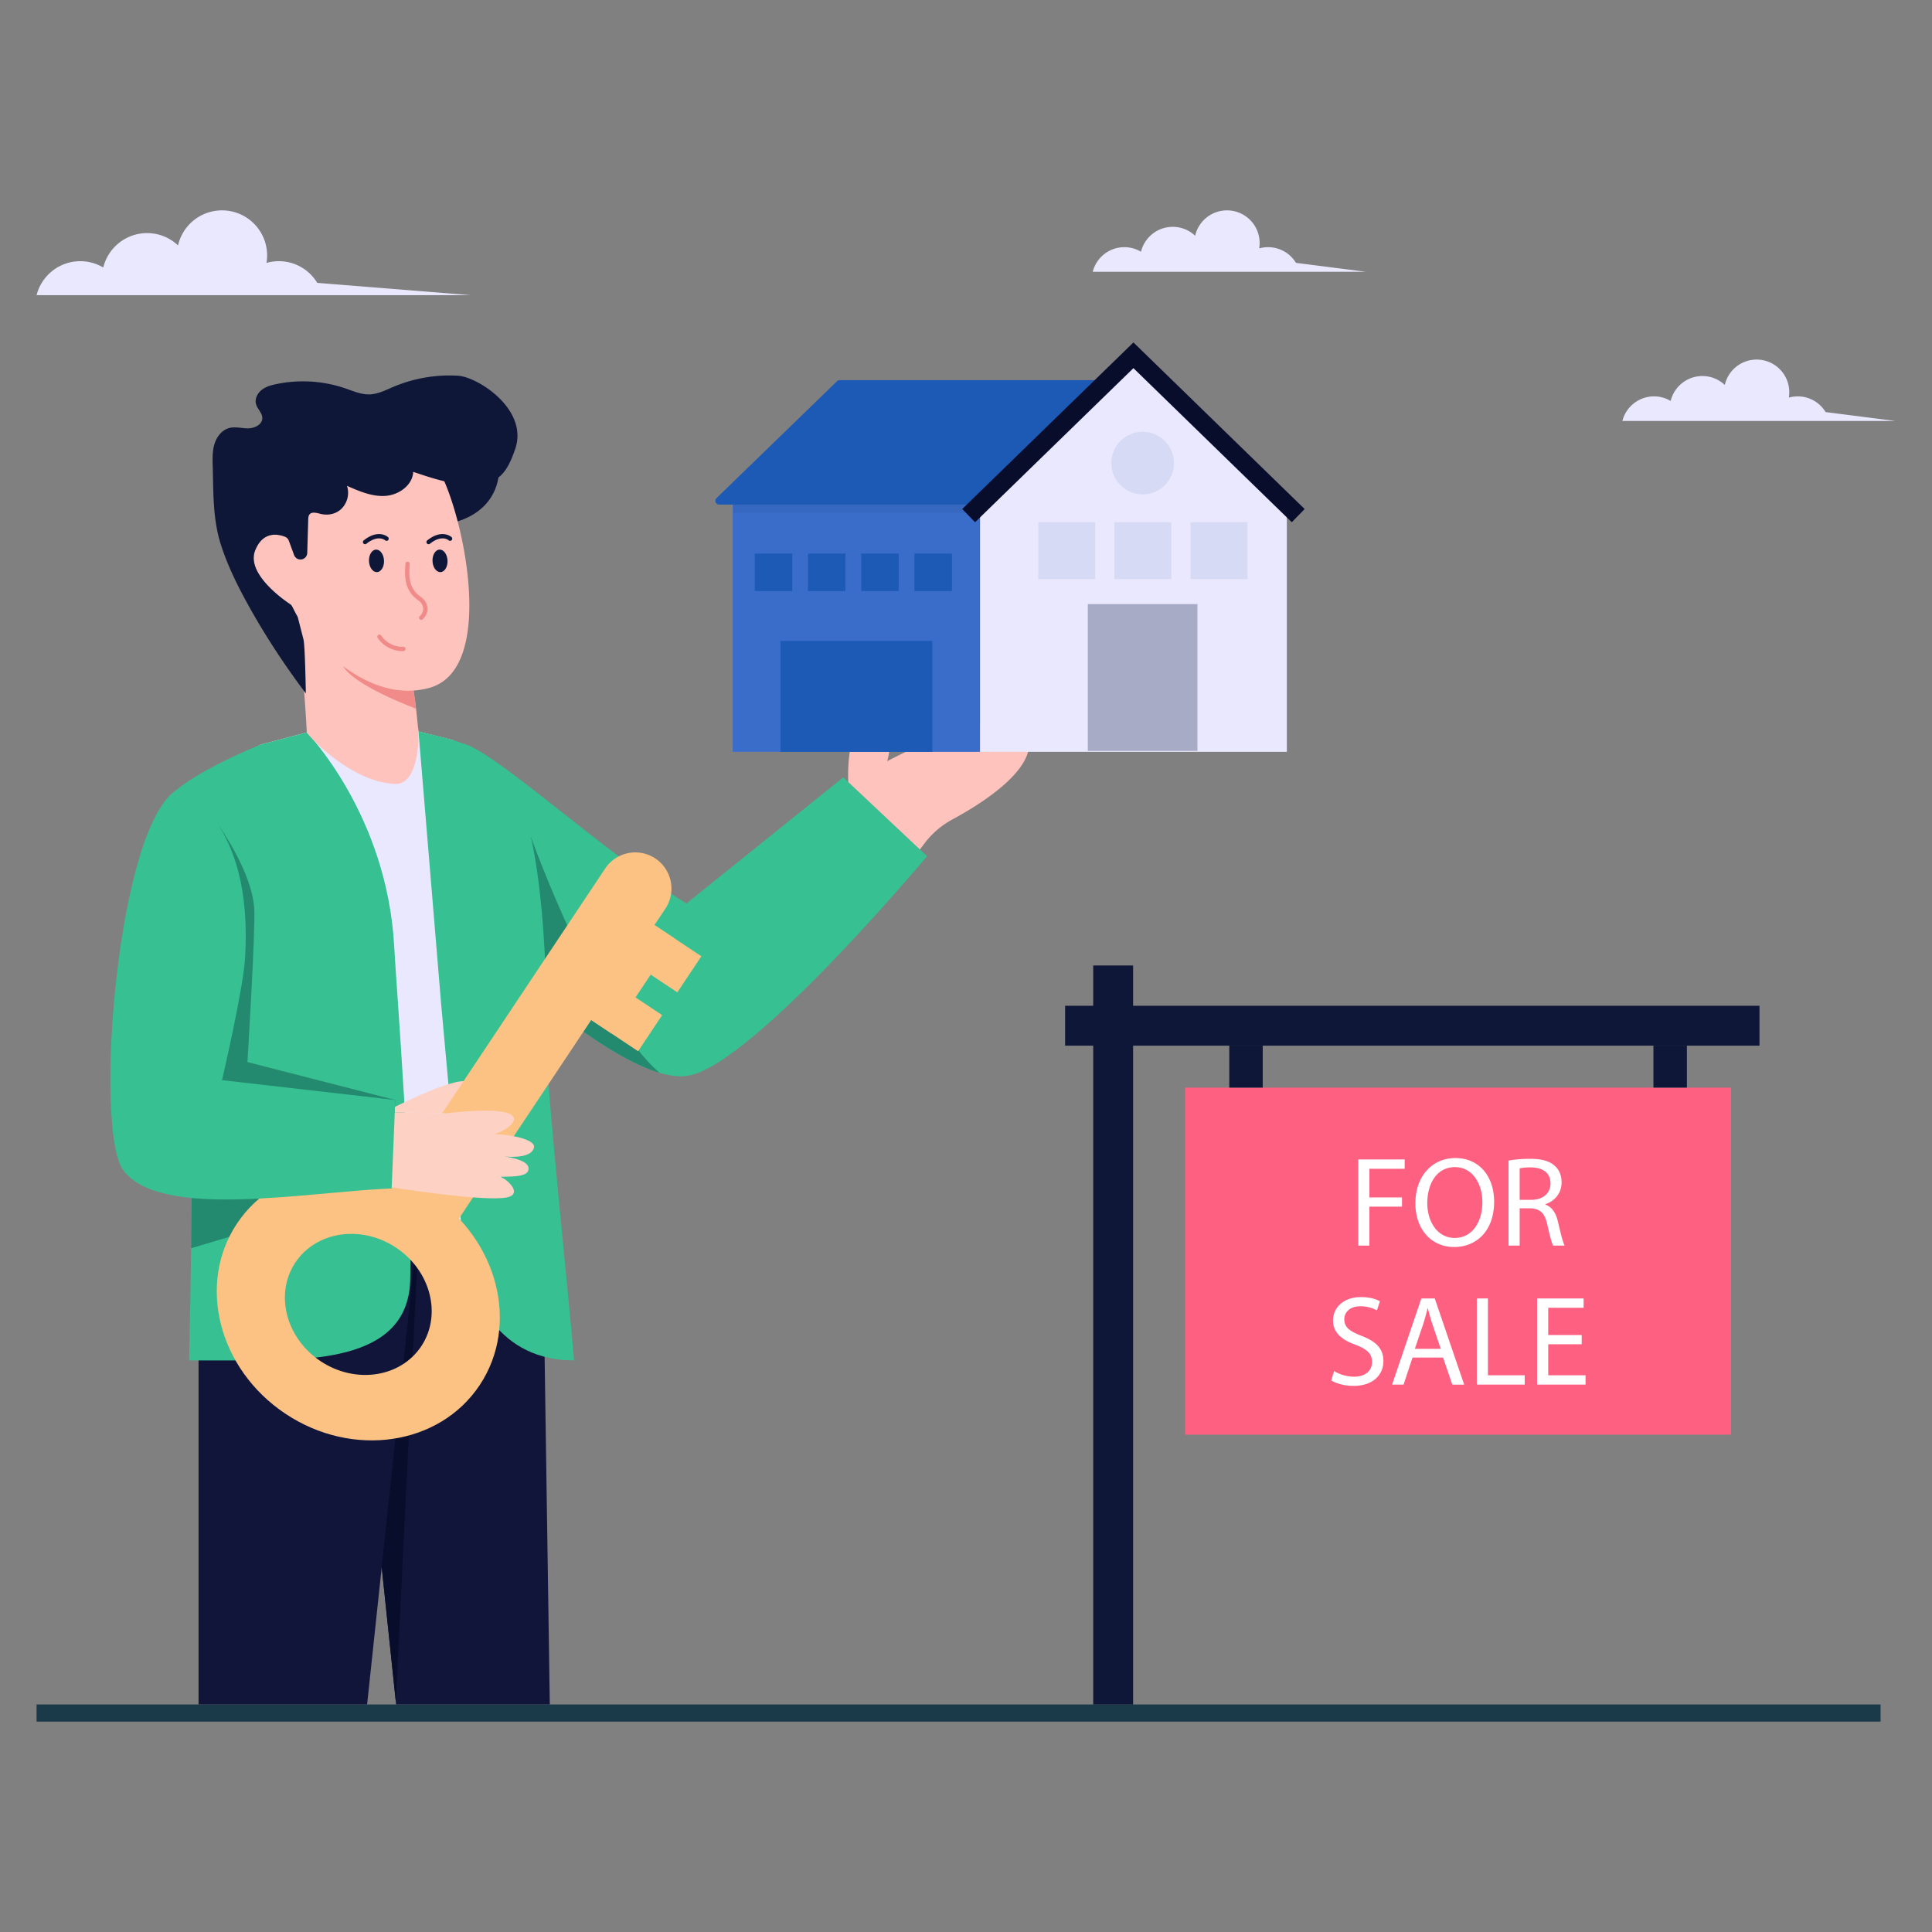<?xml version="1.0" encoding="utf-8"?>
<svg xmlns="http://www.w3.org/2000/svg" id="Layer_1" style="enable-background:new 0 0 450 450" version="1.1" viewBox="0 0 450 450" x="0" y="0">
  <rect x="0" y="0" width="450" height="450" fill="#808080" stroke="none"/>
  <style>.st2{fill:#fcc283}.st3{fill:#fff}.st4{fill:#37c092}.st5{fill:#d7daf4}.st6{fill:#eae8fe}.st8{fill:#fec3bd}.st9{fill:#0e1738}.st13{fill:#f18b89}.st15{fill:#238a6f}.st21{fill:#1c5ab5}.st23{fill:#070d2b}.st27{fill:#11153a}.st31{fill:#fdd1c4}</style>
  <path d="M8.514 397h429.508v4H8.514z" style="fill:#1a3a49"/>
  <path class="st27" d="m92.262 397-.075-.71-12.09-115.267h46.233L128.06 397z"/>
  <path class="st23" d="M80.096 281.024 92.187 396.29l5.663-115.266z"/>
  <path class="st27" d="M46.249 397V281.023H97.85L85.506 397z"/>
  <path class="st6" d="M128.06 285.674H48.521s1.584-32.25.908-39.898c-1.564-17.794-12.576-47.923-7.345-59.298 1.74-3.799 18.576-13.031 18.576-13.031l10.798-2.863 22.821-1.003 11.098 2.764s9.487 4.857 13.473 10.77c6.893 10.208 7.26 44.61 7.27 62.294.009 6.571 1.267 28.844 1.938 40.265z"/>
  <path class="st4" d="M44.186 247.976c.626 7.108.541 26.4.33 42.766-.19 14.16-.47 26.126-.47 26.126h9.139c17.64 0 41.708.93 42.357-18.546.65-19.452-3.285-69.589-3.717-77.76-1.627-30.793-20.366-49.975-20.366-49.975l-10.8 2.859s-20.74 8.289-22.547 14.32c-1.863 6.202-1.955 13.05-1.189 20.094 1.484 13.801 6.222 28.333 7.263 40.116zM215.934 199.431s-40.287 48.216-55.482 51.093c-1.978.378-4.296.104-6.841-.653-11.846-3.501-28.63-17.551-38.508-26.55-4.958-4.512-8.175-7.748-8.175-7.748l1.107-42.36c8.25 2.555 32.283 25.15 51.849 37.222l36.531-29.378 19.52 18.374z"/>
  <path class="st15" d="M153.611 249.87c-11.846-3.5-28.63-17.55-38.508-26.548l8.572-28.319s15.195 42.218 29.936 54.868z"/>
  <path class="st4" d="m102.759 233.939 4.784 52.7c1.2 16.777 9.337 30.23 26.157 30.23-1.067-13.764-6.276-62.357-6.287-71.32-.01-17.684-.533-50.14-8.252-63.477-2.907-5.024-9.047-8.33-13.783-9.727-1.952-.576-7.9-1.967-7.9-1.967l5.28 63.56z"/>
  <path class="st15" d="M44.186 247.976c.626 7.108.541 26.4.33 42.766l46.707-13.93.843-20.6-34.438-8.84s1.92-30.918 1.582-35.856c-.586-8.554-8.155-19.053-8.155-19.053L36.923 207.86c1.484 13.801 6.222 28.333 7.263 40.116z"/>
  <path class="st31" d="M89.454 259.087s16.806-8.78 19.581-7.029c2.74 1.74-4.817 7.219-4.817 7.219"/>
  <path class="st2" d="M100.42 278.353c-15.608-10.396-35.85-7.427-45.228 6.643-9.367 14.07-4.31 33.901 11.298 44.297 15.608 10.396 35.85 7.417 45.227-6.653 9.367-14.06 4.312-33.891-11.297-44.287zm-2.312 35.234c-4.86 7.29-15.354 8.838-23.457 3.449-8.093-5.399-10.709-15.687-5.85-22.977 4.86-7.3 15.364-8.838 23.457-3.449 8.094 5.39 10.71 15.677 5.85 22.977z"/>
  <path class="st2" d="m103.507 288.917 51.476-77.278a8.426 8.426 0 1 0-14.026-9.343l-51.476 77.278 14.026 9.343z"/>
  <path class="st2" d="M132.66 222.485h26.576v9.237H132.66z" transform="rotate(123.668 145.948 227.104)"/>
  <path class="st2" d="M148.566 213.969h10.101v16.691h-10.101z" transform="rotate(123.668 153.616 222.314)"/>
  <path class="st2" d="M139.432 227.68h10.101v16.691h-10.101z" transform="rotate(123.668 144.483 236.025)"/>
  <path class="st31" d="M104.218 259.277c1.944-.23 16.41-1.911 15.46 1.716-.344 1.318-3.206 2.84-4.483 3.164 3.948.096 9.55 1.286 9.185 3.09-.507 2.51-5.302 2.272-6.973 2.113 1.7.223 6.573 1.072 5.571 3.424-.609 1.432-4.597 1.246-6.441 1.314 1.344.436 4.8 3.448 2.282 4.576-3.86 1.739-28.685-2.287-28.685-2.287l-.68-17.3"/>
  <path class="st4" d="M41.66 183.69s17.55 6.617 15.402 39.716c-.468 7.203-5.351 28.184-5.351 28.184l40.355 4.621-.843 20.602c-19.703.775-53.691 7.353-62.46-4.164-7.053-9.266-1.542-81.522 12.898-88.958z"/>
  <path class="st8" d="M91.994 182.59c-10.6-.461-20.52-11.68-20.535-12.006-.392-7.752-1.68-25.205-3.449-30.746-.392-1.22.755-2.367 1.975-1.982l26.033 8.115a1.574 1.574 0 0 1 1.05 1.901 32.01 32.01 0 0 0-.872 5.075c-.333 3.706-.03 7.08.377 9.55.089.54.2 1.48.333 2.56v.008c.318 2.774.43 4.432.548 4.839.059.2.53 12.947-5.46 12.686z"/>
  <path class="st13" d="M96.906 165.057v.008s-14.424-5.316-16.97-9.884c-3.361-6.028 14.151-3.107 14.151-3.107s.918.377 2.109.873c-.333 3.706-.03 7.08.377 9.55.089.54.2 1.48.333 2.56z"/>
  <path class="st9" d="M115.123 104.948c2.108 3.977 1.042 9.191-2 12.51-3.04 3.318-7.72 4.842-12.219 4.684-1.934-.069-4.014-.506-5.292-1.959-1.131-1.286-1.402-3.092-1.626-4.79-.349-2.643-.675-5.45.432-7.877 1.35-2.962 4.617-4.68 7.85-5.067 3.233-.388 6.485.334 9.66 1.05"/>
  <path class="st8" d="M99.944 160.236c-14.318 3.86-27.103-10.559-30.602-16.558v-.007a36.206 36.206 0 0 1-1.256-2.342 1.54 1.54 0 0 0-.534-.613c-1.849-1.238-10.226-7.214-8.123-12.514 1.373-3.45 3.72-3.859 5.448-3.593 1.016.156 1.902-.738 1.765-1.756-3.724-27.681 26.765-26.482 35.154-13.99.37.548.747 1.222 1.124 2.006 5.46 11.163 12.406 45.222-2.976 49.367z"/>
  <path class="st9" d="M71.235 161.505a92.802 92.802 0 0 1-.394-.523c-4.74-6.336-9.111-13.002-12.95-19.92-2.516-4.535-4.853-9.24-6.44-14.19-1.918-5.986-1.73-12.142-1.906-18.368-.048-1.734-.092-3.507.432-5.161s1.73-3.197 3.406-3.644c1.447-.385 2.972.086 4.468.069s3.256-.902 3.248-2.399c-.006-1.203-1.15-2.093-1.467-3.253-.325-1.194.314-2.49 1.28-3.265.964-.775 2.198-1.124 3.409-1.38a30.528 30.528 0 0 1 16.121.992c1.853.636 3.713 1.464 5.671 1.397 1.928-.065 3.704-.99 5.48-1.744a33.594 33.594 0 0 1 15.075-2.603c4.632.277 16.492 7.86 13.33 17.07-1.675 4.88-3.527 7.944-8.674 8.294-5.148.35-10.194-1.324-15.081-2.976-.134 3.12-3.35 5.388-6.465 5.601s-6.113-1.081-8.967-2.35c.713 2.011-.018 4.444-1.72 5.73-1.283.969-2.957 1.187-4.49.794-1.154-.297-2.748-.736-2.804 1.172l-.233 7.936a1.58 1.58 0 0 1-3.064.498l-1.223-3.332c-.15-.41-.46-.745-.864-.91-1.476-.603-5.124-1.513-6.984 3.162-2.103 5.3 6.274 11.276 8.123 12.514.232.155.413.363.534.613.22.452.638 1.28 1.256 2.349l1.342 5.25c.383 1.496.55 12.577.55 12.577z"/>
  <ellipse class="st9" cx="87.693" cy="130.635" rx="1.751" ry="2.626" transform="rotate(-2.623 87.693 130.635)"/>
  <path class="st9" d="M85.033 126.756a.5.5 0 0 1-.313-.891c3.41-2.719 5.56-.848 5.65-.767a.5.5 0 0 1-.666.746c-.071-.062-1.648-1.36-4.36.802a.497.497 0 0 1-.311.11z"/>
  <ellipse class="st9" cx="102.488" cy="130.635" rx="1.751" ry="2.626" transform="rotate(-2.623 102.488 130.635)"/>
  <path class="st9" d="M99.828 126.756a.5.5 0 0 1-.312-.891c3.41-2.719 5.56-.848 5.65-.767a.5.5 0 0 1-.667.746c-.076-.065-1.651-1.357-4.36.802a.497.497 0 0 1-.311.11z"/>
  <path class="st13" d="M98.1 144.39a.499.499 0 0 1-.333-.874c.495-.44.777-1.024.796-1.643a2.21 2.21 0 0 0-.667-1.634c-.206-.207-.447-.39-.688-.573a12.153 12.153 0 0 1-.494-.393c-1.124-.954-1.88-2.294-2.185-3.873-.268-1.376-.184-2.756-.102-4.09a.5.5 0 1 1 .998.06c-.078 1.273-.158 2.588.085 3.84.263 1.354.903 2.495 1.851 3.301.146.124.3.242.455.36.267.205.543.416.788.662a3.2 3.2 0 0 1 .958 2.37c-.027.897-.428 1.735-1.13 2.36a.498.498 0 0 1-.333.127zM93.734 151.659c-2.264 0-4.505-1.187-5.764-3.07a.5.5 0 1 1 .832-.555c1.114 1.667 3.122 2.698 5.134 2.62a.5.5 0 0 1 .037 1c-.08.003-.16.005-.24.005z"/>
  <path class="st8" d="m215.364 196.404-1.1 1.457-16.676-15.696s-.842-14.172 5.36-14.217c6.246-.046 3.88 9.083 3.674 9.357.734-.353 29.678-15.922 32.823-5.938 2.394 7.595-10.858 15.85-17.582 19.478a20.076 20.076 0 0 0-6.499 5.56z"/>
  <path d="M276.04 253.33h127.148v80.832H276.04z" style="fill:#fe6081"/>
  <path class="st9" d="M254.628 224.879h9.292v172.138h-9.292z"/>
  <path class="st9" d="M324.306 158.042h9.292v161.735h-9.292z" transform="rotate(90 328.952 238.91)"/>
  <path class="st9" d="M385.115 243.555h7.794v9.775h-7.794zM286.32 243.555h7.794v9.775h-7.794z"/>
  <path class="st3" d="M316.37 270.062h10.807v2.173h-8.216v6.668h7.591v2.144h-7.591v9.08h-2.59v-20.065zM348.012 279.886c0 6.907-4.197 10.568-9.318 10.568-5.299 0-9.02-4.108-9.02-10.182 0-6.37 3.96-10.538 9.318-10.538 5.478 0 9.02 4.198 9.02 10.152zm-15.57.327c0 4.287 2.323 8.128 6.401 8.128 4.108 0 6.43-3.781 6.43-8.336 0-3.99-2.083-8.157-6.4-8.157-4.287 0-6.43 3.96-6.43 8.365zM351.371 270.33c1.31-.268 3.185-.417 4.972-.417 2.769 0 4.555.506 5.805 1.638 1.012.892 1.578 2.262 1.578 3.81 0 2.65-1.668 4.406-3.78 5.12v.09c1.547.535 2.47 1.964 2.946 4.048.655 2.799 1.131 4.734 1.548 5.508h-2.679c-.328-.565-.774-2.293-1.34-4.793-.595-2.769-1.667-3.81-4.019-3.9h-2.44v8.693h-2.59V270.33zm2.59 9.139h2.65c2.768 0 4.525-1.518 4.525-3.81 0-2.59-1.876-3.722-4.615-3.752-1.25 0-2.143.12-2.56.239v7.323zM310.731 319.35a9.175 9.175 0 0 0 4.644 1.31c2.65 0 4.198-1.4 4.198-3.423 0-1.876-1.072-2.947-3.78-3.989-3.276-1.161-5.3-2.858-5.3-5.686 0-3.126 2.59-5.449 6.49-5.449 2.054 0 3.543.477 4.436.983l-.715 2.114a7.99 7.99 0 0 0-3.81-.953c-2.74 0-3.781 1.638-3.781 3.007 0 1.876 1.22 2.798 3.989 3.87 3.394 1.31 5.12 2.947 5.12 5.894 0 3.097-2.292 5.776-7.025 5.776-1.935 0-4.049-.566-5.12-1.28l.654-2.173zM329.006 316.195l-2.084 6.31h-2.679l6.817-20.064h3.126l6.847 20.065h-2.768l-2.144-6.31h-7.115zm6.58-2.024-1.966-5.775c-.446-1.311-.744-2.501-1.042-3.663h-.059a61.165 61.165 0 0 1-1.012 3.632l-1.965 5.806h6.043zM343.976 302.441h2.59v17.892h8.573v2.173h-11.163V302.44zM368.413 313.099h-7.8v7.234h8.693v2.173h-11.283V302.44h10.836v2.173h-8.246v6.341h7.8v2.144z"/>
  <path class="st6" d="M228.262 175.115h71.47v-57.59l-35.735-34.77-35.735 34.77z"/>
  <path d="M170.67 117.524h57.592v57.592H170.67z" style="fill:#3a6dc9"/>
  <path class="st21" d="M195.564 88.55h62.567l-29.869 28.974h-60.767c-.784 0-1.17-.953-.608-1.5l28.07-27.228a.873.873 0 0 1 .607-.246z"/>
  <path d="M170.67 117.524h57.592v1.932H170.67z" style="opacity:.05"/>
  <path class="st23" d="m227.112 121.638 36.885-35.888 36.885 35.888 2.993-3.077-39.878-38.8-39.878 38.8z"/>
  <path class="st21" d="M212.994 128.935h8.732v8.732h-8.732z" transform="rotate(-180 217.36 133.3)"/>
  <path class="st21" d="M200.595 128.935h8.732v8.732h-8.732z" transform="rotate(-180 204.96 133.3)"/>
  <path class="st21" d="M188.195 128.935h8.732v8.732h-8.732z" transform="rotate(-180 192.561 133.3)"/>
  <path class="st21" d="M175.796 128.935h8.732v8.732h-8.732z" transform="rotate(-180 180.162 133.3)"/>
  <path class="st21" d="M181.778 149.288h35.377v25.826h-35.377z" transform="rotate(-180 199.466 162.201)"/>
  <path class="st5" d="M277.301 121.638h13.253v13.253h-13.253z" transform="rotate(-180 283.927 128.264)"/>
  <path class="st5" d="M259.567 121.638h13.253v13.253h-13.253z" transform="rotate(-180 266.194 128.264)"/>
  <path class="st5" d="M241.834 121.638h13.253v13.253h-13.253z" transform="rotate(-180 248.46 128.264)"/>
  <path d="M253.373 140.703h25.54V174.9h-25.54z" style="fill:#a7abc6" transform="rotate(-180 266.143 157.802)"/>
  <circle class="st5" cx="266.143" cy="107.866" r="7.297"/>
  <path class="st6" d="M109.663 68.749H8.523c1.153-4.54 5.268-7.911 10.168-7.911 1.964 0 3.796.54 5.359 1.472 1.12-4.597 5.268-8.017 10.21-8.017 2.781 0 5.325 1.088 7.207 2.872A10.496 10.496 0 0 1 51.709 49c5.8 0 10.505 4.696 10.505 10.496 0 .597-.05 1.178-.148 1.743a10.47 10.47 0 0 1 2.88-.401c3.796 0 7.117 2.02 8.95 5.047l35.767 2.864zM441.486 98.053H377.884c.835-3.287 3.815-5.728 7.363-5.728 1.422 0 2.749.391 3.88 1.066.811-3.329 3.815-5.805 7.392-5.805a7.57 7.57 0 0 1 5.219 2.08 7.6 7.6 0 0 1 7.416-5.912 7.602 7.602 0 0 1 7.5 8.861 7.58 7.58 0 0 1 2.084-.29 7.563 7.563 0 0 1 6.48 3.655l16.268 2.073zM318.12 63.3H254.52c.834-3.288 3.814-5.729 7.362-5.729 1.422 0 2.748.391 3.88 1.066.811-3.329 3.814-5.804 7.392-5.804a7.57 7.57 0 0 1 5.219 2.079A7.6 7.6 0 0 1 285.789 49a7.602 7.602 0 0 1 7.5 8.861 7.58 7.58 0 0 1 2.084-.29 7.563 7.563 0 0 1 6.48 3.655l16.268 2.073z"/>
</svg>